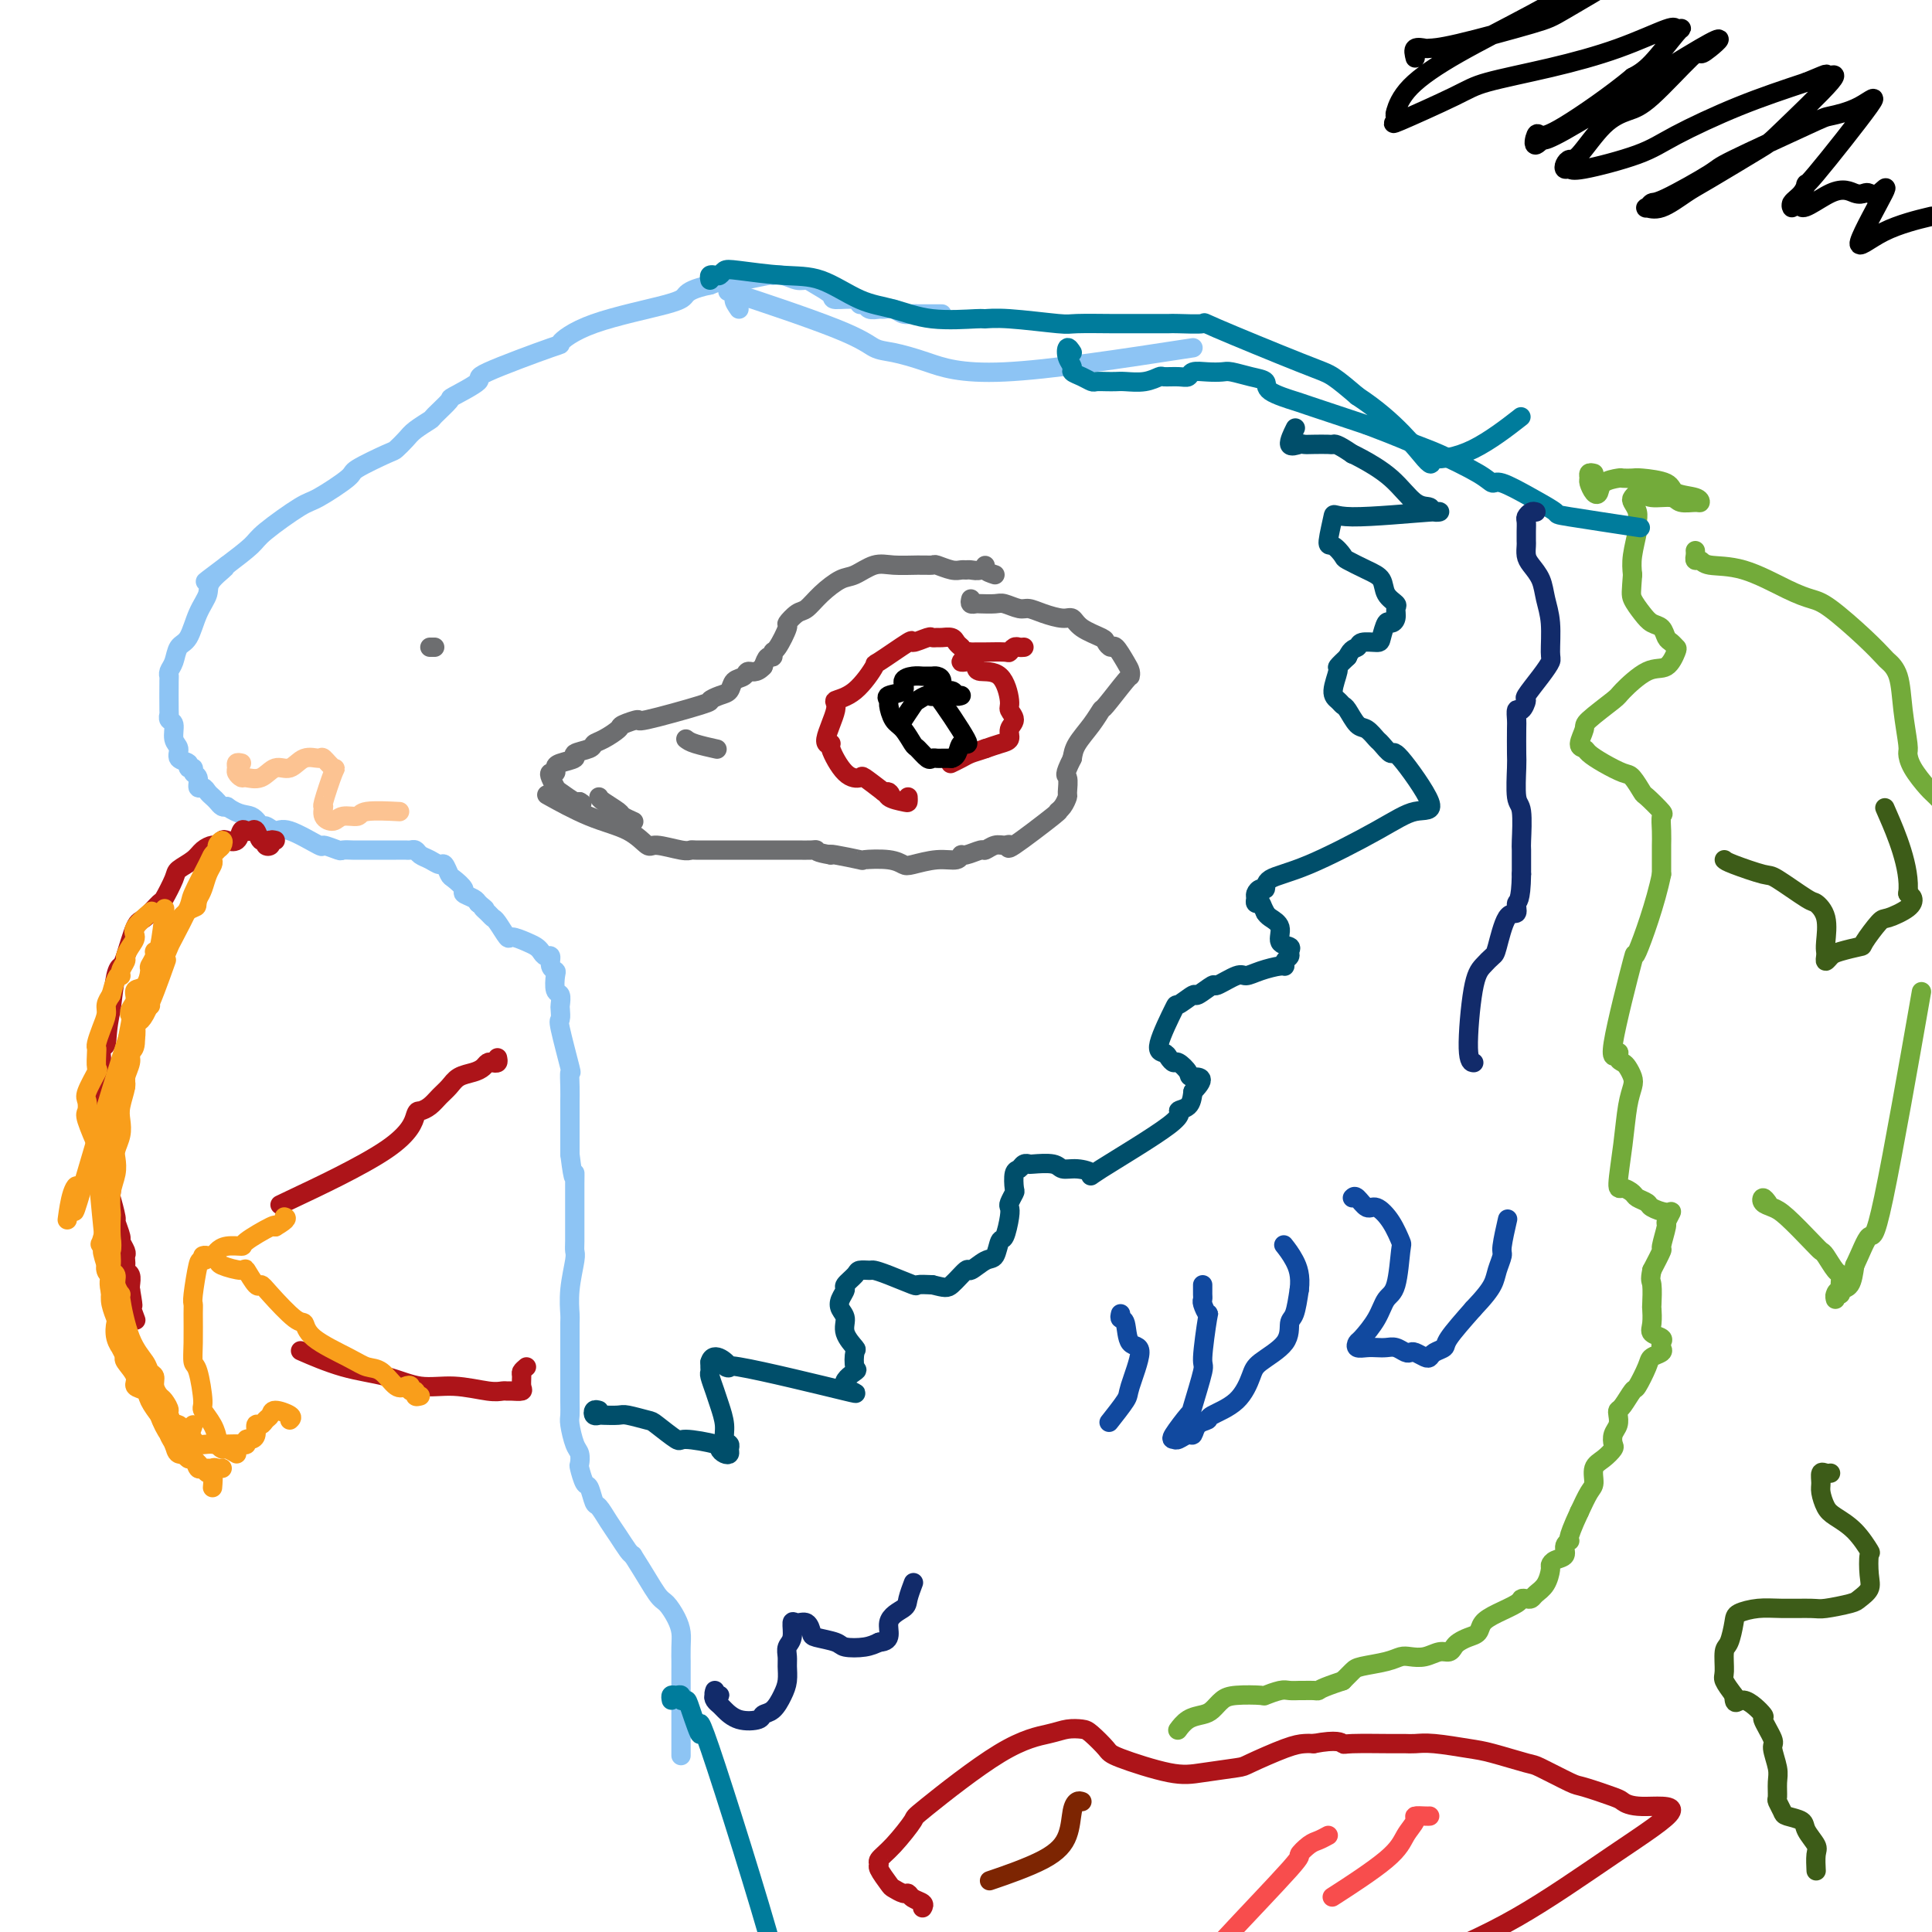 <svg viewBox='0 0 400 400' version='1.1' xmlns='http://www.w3.org/2000/svg' xmlns:xlink='http://www.w3.org/1999/xlink'><g fill='none' stroke='#6D6E70' stroke-width='4' stroke-linecap='round' stroke-linejoin='round'><path d='M90,134c-0.417,0.000 -0.833,0.000 -1,0c-0.167,0.000 -0.083,0.000 0,0'/></g>
<g fill='none' stroke='#8DC4F4' stroke-width='4' stroke-linecap='round' stroke-linejoin='round'><path d='M195,65c-0.333,0.000 -0.667,0.000 -1,0c-0.333,-0.000 -0.666,-0.000 -1,0c-0.334,0.000 -0.670,0.001 -1,0c-0.330,-0.001 -0.654,-0.004 -1,0c-0.346,0.004 -0.712,0.015 -1,0c-0.288,-0.015 -0.496,-0.057 -1,0c-0.504,0.057 -1.305,0.212 -2,0c-0.695,-0.212 -1.285,-0.793 -2,-1c-0.715,-0.207 -1.554,-0.040 -2,0c-0.446,0.040 -0.497,-0.046 -1,0c-0.503,0.046 -1.456,0.223 -2,0c-0.544,-0.223 -0.679,-0.846 -1,-1c-0.321,-0.154 -0.828,0.163 -1,0c-0.172,-0.163 -0.010,-0.804 -1,-1c-0.990,-0.196 -3.132,0.054 -4,0c-0.868,-0.054 -0.462,-0.411 -1,-1c-0.538,-0.589 -2.019,-1.412 -3,-2c-0.981,-0.588 -1.463,-0.943 -2,-1c-0.537,-0.057 -1.128,0.185 -2,0c-0.872,-0.185 -2.026,-0.795 -3,-1c-0.974,-0.205 -1.769,-0.003 -2,0c-0.231,0.003 0.101,-0.193 -1,0c-1.101,0.193 -3.635,0.773 -5,1c-1.365,0.227 -1.560,0.100 -2,0c-0.440,-0.100 -1.126,-0.171 -2,0c-0.874,0.171 -1.937,0.586 -3,1'/><path d='M147,59c-3.422,0.688 -4.477,1.409 -5,2c-0.523,0.591 -0.514,1.052 -4,2c-3.486,0.948 -10.466,2.384 -15,4c-4.534,1.616 -6.621,3.411 -7,4c-0.379,0.589 0.949,-0.027 -2,1c-2.949,1.027 -10.174,3.697 -13,5c-2.826,1.303 -1.252,1.237 -2,2c-0.748,0.763 -3.818,2.354 -5,3c-1.182,0.646 -0.476,0.347 -1,1c-0.524,0.653 -2.277,2.259 -3,3c-0.723,0.741 -0.416,0.616 -1,1c-0.584,0.384 -2.059,1.276 -3,2c-0.941,0.724 -1.347,1.280 -2,2c-0.653,0.720 -1.554,1.605 -2,2c-0.446,0.395 -0.436,0.301 -2,1c-1.564,0.699 -4.703,2.190 -6,3c-1.297,0.810 -0.754,0.940 -2,2c-1.246,1.060 -4.281,3.052 -6,4c-1.719,0.948 -2.120,0.852 -4,2c-1.880,1.148 -5.237,3.540 -7,5c-1.763,1.460 -1.932,1.989 -3,3c-1.068,1.011 -3.034,2.506 -5,4'/><path d='M47,117c-8.468,6.330 -2.639,2.155 -1,1c1.639,-1.155 -0.913,0.711 -2,2c-1.087,1.289 -0.711,2.001 -1,3c-0.289,0.999 -1.244,2.284 -2,4c-0.756,1.716 -1.313,3.862 -2,5c-0.687,1.138 -1.505,1.270 -2,2c-0.495,0.730 -0.669,2.060 -1,3c-0.331,0.940 -0.821,1.491 -1,2c-0.179,0.509 -0.049,0.977 0,1c0.049,0.023 0.017,-0.399 0,1c-0.017,1.399 -0.020,4.619 0,6c0.020,1.381 0.062,0.922 0,1c-0.062,0.078 -0.229,0.693 0,1c0.229,0.307 0.854,0.305 1,1c0.146,0.695 -0.186,2.085 0,3c0.186,0.915 0.891,1.355 1,2c0.109,0.645 -0.378,1.497 0,2c0.378,0.503 1.622,0.658 2,1c0.378,0.342 -0.110,0.870 0,1c0.110,0.130 0.817,-0.138 1,0c0.183,0.138 -0.158,0.681 0,1c0.158,0.319 0.816,0.414 1,1c0.184,0.586 -0.105,1.662 0,2c0.105,0.338 0.606,-0.063 1,0c0.394,0.063 0.683,0.592 1,1c0.317,0.408 0.662,0.697 1,1c0.338,0.303 0.668,0.620 1,1c0.332,0.380 0.666,0.823 1,1c0.334,0.177 0.667,0.089 1,0'/><path d='M47,167c2.567,1.873 3.986,1.557 5,2c1.014,0.443 1.625,1.647 2,2c0.375,0.353 0.514,-0.145 1,0c0.486,0.145 1.318,0.932 2,1c0.682,0.068 1.214,-0.584 3,0c1.786,0.584 4.826,2.405 6,3c1.174,0.595 0.484,-0.037 1,0c0.516,0.037 2.239,0.742 3,1c0.761,0.258 0.559,0.069 1,0c0.441,-0.069 1.525,-0.019 2,0c0.475,0.019 0.340,0.005 1,0c0.660,-0.005 2.113,-0.001 3,0c0.887,0.001 1.208,-0.001 2,0c0.792,0.001 2.057,0.003 3,0c0.943,-0.003 1.565,-0.012 2,0c0.435,0.012 0.684,0.046 1,0c0.316,-0.046 0.700,-0.172 1,0c0.300,0.172 0.514,0.642 1,1c0.486,0.358 1.242,0.606 2,1c0.758,0.394 1.518,0.935 2,1c0.482,0.065 0.688,-0.348 1,0c0.312,0.348 0.731,1.455 1,2c0.269,0.545 0.387,0.527 1,1c0.613,0.473 1.721,1.436 2,2c0.279,0.564 -0.271,0.729 0,1c0.271,0.271 1.363,0.649 2,1c0.637,0.351 0.818,0.676 1,1'/><path d='M99,187c2.346,1.883 1.210,1.090 1,1c-0.210,-0.090 0.505,0.521 1,1c0.495,0.479 0.769,0.825 1,1c0.231,0.175 0.419,0.180 1,1c0.581,0.820 1.556,2.457 2,3c0.444,0.543 0.356,-0.008 1,0c0.644,0.008 2.019,0.575 3,1c0.981,0.425 1.568,0.709 2,1c0.432,0.291 0.708,0.589 1,1c0.292,0.411 0.600,0.934 1,1c0.400,0.066 0.891,-0.325 1,0c0.109,0.325 -0.163,1.367 0,2c0.163,0.633 0.762,0.856 1,1c0.238,0.144 0.116,0.208 0,1c-0.116,0.792 -0.227,2.311 0,3c0.227,0.689 0.791,0.548 1,1c0.209,0.452 0.064,1.496 0,2c-0.064,0.504 -0.045,0.469 0,1c0.045,0.531 0.117,1.629 0,2c-0.117,0.371 -0.424,0.014 0,2c0.424,1.986 1.578,6.313 2,8c0.422,1.687 0.113,0.734 0,1c-0.113,0.266 -0.030,1.751 0,3c0.030,1.249 0.008,2.263 0,3c-0.008,0.737 -0.002,1.198 0,2c0.002,0.802 0.001,1.947 0,3c-0.001,1.053 -0.000,2.015 0,3c0.000,0.985 0.000,1.992 0,3'/><path d='M118,239c0.845,6.866 0.959,4.531 1,4c0.041,-0.531 0.011,0.743 0,2c-0.011,1.257 -0.003,2.498 0,3c0.003,0.502 0.002,0.267 0,1c-0.002,0.733 -0.004,2.435 0,4c0.004,1.565 0.015,2.994 0,4c-0.015,1.006 -0.057,1.588 0,2c0.057,0.412 0.211,0.653 0,2c-0.211,1.347 -0.789,3.799 -1,6c-0.211,2.201 -0.057,4.152 0,5c0.057,0.848 0.015,0.593 0,2c-0.015,1.407 -0.004,4.474 0,6c0.004,1.526 0.000,1.509 0,2c-0.000,0.491 0.003,1.490 0,3c-0.003,1.510 -0.011,3.531 0,5c0.011,1.469 0.042,2.387 0,3c-0.042,0.613 -0.156,0.922 0,2c0.156,1.078 0.581,2.927 1,4c0.419,1.073 0.833,1.370 1,2c0.167,0.630 0.086,1.591 0,2c-0.086,0.409 -0.179,0.265 0,1c0.179,0.735 0.628,2.350 1,3c0.372,0.650 0.666,0.337 1,1c0.334,0.663 0.709,2.304 1,3c0.291,0.696 0.498,0.449 1,1c0.502,0.551 1.300,1.900 2,3c0.700,1.100 1.304,1.950 2,3c0.696,1.050 1.485,2.300 2,3c0.515,0.700 0.758,0.850 1,1'/><path d='M131,322c2.586,4.049 4.052,6.672 5,8c0.948,1.328 1.378,1.360 2,2c0.622,0.640 1.435,1.888 2,3c0.565,1.112 0.884,2.090 1,3c0.116,0.910 0.031,1.753 0,3c-0.031,1.247 -0.008,2.898 0,3c0.008,0.102 0.002,-1.344 0,2c-0.002,3.344 -0.001,11.477 0,15c0.001,3.523 0.000,2.435 0,2c-0.000,-0.435 -0.000,-0.218 0,0'/><path d='M153,64c-0.539,-0.781 -1.078,-1.561 -1,-2c0.078,-0.439 0.774,-0.535 0,-1c-0.774,-0.465 -3.016,-1.297 1,0c4.016,1.297 14.290,4.723 20,7c5.710,2.277 6.856,3.406 8,4c1.144,0.594 2.286,0.654 4,1c1.714,0.346 4.000,0.978 7,2c3.000,1.022 6.714,2.435 16,2c9.286,-0.435 24.143,-2.717 39,-5'/></g>
<g fill='none' stroke='#73AB3A' stroke-width='4' stroke-linecap='round' stroke-linejoin='round'><path d='M330,98c-0.429,-0.098 -0.857,-0.196 -1,0c-0.143,0.196 0.001,0.687 0,1c-0.001,0.313 -0.147,0.448 0,1c0.147,0.552 0.588,1.521 1,2c0.412,0.479 0.797,0.468 1,0c0.203,-0.468 0.225,-1.394 1,-2c0.775,-0.606 2.302,-0.892 3,-1c0.698,-0.108 0.565,-0.036 1,0c0.435,0.036 1.437,0.037 2,0c0.563,-0.037 0.687,-0.111 2,0c1.313,0.111 3.815,0.408 5,1c1.185,0.592 1.053,1.480 2,2c0.947,0.520 2.971,0.671 4,1c1.029,0.329 1.061,0.835 1,1c-0.061,0.165 -0.216,-0.012 -1,0c-0.784,0.012 -2.199,0.213 -3,0c-0.801,-0.213 -0.989,-0.838 -2,-1c-1.011,-0.162 -2.846,0.141 -4,0c-1.154,-0.141 -1.626,-0.726 -2,-1c-0.374,-0.274 -0.651,-0.239 -1,0c-0.349,0.239 -0.772,0.680 -1,1c-0.228,0.320 -0.261,0.518 0,1c0.261,0.482 0.816,1.248 1,2c0.184,0.752 -0.002,1.490 0,2c0.002,0.510 0.193,0.791 0,2c-0.193,1.209 -0.769,3.345 -1,5c-0.231,1.655 -0.115,2.827 0,4'/><path d='M338,119c-0.251,3.611 -0.380,4.137 0,5c0.380,0.863 1.267,2.062 2,3c0.733,0.938 1.310,1.614 2,2c0.690,0.386 1.493,0.482 2,1c0.507,0.518 0.720,1.456 1,2c0.280,0.544 0.629,0.692 1,1c0.371,0.308 0.765,0.776 1,1c0.235,0.224 0.313,0.204 0,1c-0.313,0.796 -1.016,2.409 -2,3c-0.984,0.591 -2.248,0.159 -4,1c-1.752,0.841 -3.991,2.954 -5,4c-1.009,1.046 -0.789,1.026 -2,2c-1.211,0.974 -3.854,2.943 -5,4c-1.146,1.057 -0.797,1.203 -1,2c-0.203,0.797 -0.959,2.245 -1,3c-0.041,0.755 0.632,0.816 1,1c0.368,0.184 0.432,0.491 1,1c0.568,0.509 1.642,1.219 3,2c1.358,0.781 3.002,1.632 4,2c0.998,0.368 1.349,0.254 2,1c0.651,0.746 1.600,2.352 2,3c0.400,0.648 0.251,0.338 1,1c0.749,0.662 2.397,2.295 3,3c0.603,0.705 0.162,0.482 0,1c-0.162,0.518 -0.043,1.778 0,3c0.043,1.222 0.012,2.408 0,3c-0.012,0.592 -0.003,0.592 0,1c0.003,0.408 0.001,1.225 0,2c-0.001,0.775 -0.000,1.507 0,2c0.000,0.493 0.000,0.746 0,1'/><path d='M344,181c-1.141,5.782 -3.995,13.738 -5,16c-1.005,2.262 -0.161,-1.170 -1,2c-0.839,3.170 -3.360,12.943 -4,17c-0.640,4.057 0.603,2.400 1,2c0.397,-0.400 -0.050,0.458 0,1c0.050,0.542 0.599,0.767 1,1c0.401,0.233 0.655,0.473 1,1c0.345,0.527 0.782,1.340 1,2c0.218,0.660 0.218,1.167 0,2c-0.218,0.833 -0.654,1.992 -1,4c-0.346,2.008 -0.602,4.867 -1,8c-0.398,3.133 -0.936,6.541 -1,8c-0.064,1.459 0.348,0.968 1,1c0.652,0.032 1.544,0.587 2,1c0.456,0.413 0.477,0.683 1,1c0.523,0.317 1.548,0.681 2,1c0.452,0.319 0.333,0.593 1,1c0.667,0.407 2.122,0.947 3,1c0.878,0.053 1.179,-0.381 1,0c-0.179,0.381 -0.838,1.577 -1,2c-0.162,0.423 0.173,0.072 0,1c-0.173,0.928 -0.854,3.134 -1,4c-0.146,0.866 0.244,0.390 0,1c-0.244,0.610 -1.122,2.305 -2,4'/><path d='M342,263c-0.465,2.298 -0.127,2.044 0,3c0.127,0.956 0.041,3.121 0,4c-0.041,0.879 -0.039,0.473 0,1c0.039,0.527 0.115,1.986 0,3c-0.115,1.014 -0.421,1.581 0,2c0.421,0.419 1.570,0.689 2,1c0.430,0.311 0.142,0.661 0,1c-0.142,0.339 -0.136,0.666 0,1c0.136,0.334 0.402,0.675 0,1c-0.402,0.325 -1.473,0.633 -2,1c-0.527,0.367 -0.509,0.791 -1,2c-0.491,1.209 -1.491,3.202 -2,4c-0.509,0.798 -0.528,0.402 -1,1c-0.472,0.598 -1.398,2.190 -2,3c-0.602,0.810 -0.880,0.837 -1,1c-0.120,0.163 -0.083,0.463 0,1c0.083,0.537 0.213,1.313 0,2c-0.213,0.687 -0.769,1.285 -1,2c-0.231,0.715 -0.138,1.547 0,2c0.138,0.453 0.322,0.529 0,1c-0.322,0.471 -1.150,1.339 -2,2c-0.850,0.661 -1.723,1.115 -2,2c-0.277,0.885 0.041,2.200 0,3c-0.041,0.800 -0.440,1.086 -1,2c-0.560,0.914 -1.280,2.457 -2,4'/><path d='M327,313c-3.015,6.433 -2.051,6.014 -2,6c0.051,-0.014 -0.809,0.376 -1,1c-0.191,0.624 0.287,1.483 0,2c-0.287,0.517 -1.337,0.691 -2,1c-0.663,0.309 -0.937,0.752 -1,1c-0.063,0.248 0.085,0.301 0,1c-0.085,0.699 -0.405,2.043 -1,3c-0.595,0.957 -1.466,1.527 -2,2c-0.534,0.473 -0.730,0.851 -1,1c-0.270,0.149 -0.615,0.070 -1,0c-0.385,-0.070 -0.809,-0.131 -1,0c-0.191,0.131 -0.148,0.455 -1,1c-0.852,0.545 -2.599,1.312 -4,2c-1.401,0.688 -2.455,1.297 -3,2c-0.545,0.703 -0.579,1.499 -1,2c-0.421,0.501 -1.228,0.708 -2,1c-0.772,0.292 -1.508,0.670 -2,1c-0.492,0.330 -0.740,0.610 -1,1c-0.260,0.390 -0.530,0.888 -1,1c-0.470,0.112 -1.138,-0.163 -2,0c-0.862,0.163 -1.919,0.765 -3,1c-1.081,0.235 -2.187,0.104 -3,0c-0.813,-0.104 -1.334,-0.180 -2,0c-0.666,0.180 -1.478,0.615 -3,1c-1.522,0.385 -3.756,0.719 -5,1c-1.244,0.281 -1.498,0.509 -2,1c-0.502,0.491 -1.251,1.246 -2,2'/><path d='M278,348c-4.660,1.536 -4.810,1.876 -5,2c-0.190,0.124 -0.419,0.032 -1,0c-0.581,-0.032 -1.512,-0.005 -2,0c-0.488,0.005 -0.533,-0.013 -1,0c-0.467,0.013 -1.357,0.055 -2,0c-0.643,-0.055 -1.040,-0.209 -2,0c-0.960,0.209 -2.484,0.781 -3,1c-0.516,0.219 -0.024,0.086 -1,0c-0.976,-0.086 -3.420,-0.127 -5,0c-1.580,0.127 -2.298,0.420 -3,1c-0.702,0.580 -1.390,1.448 -2,2c-0.610,0.552 -1.143,0.787 -2,1c-0.857,0.213 -2.038,0.403 -3,1c-0.962,0.597 -1.703,1.599 -2,2c-0.297,0.401 -0.148,0.200 0,0'/><path d='M351,114c0.025,0.301 0.050,0.603 0,1c-0.050,0.397 -0.173,0.890 0,1c0.173,0.110 0.644,-0.164 1,0c0.356,0.164 0.598,0.764 2,1c1.402,0.236 3.964,0.106 7,1c3.036,0.894 6.548,2.811 9,4c2.452,1.189 3.846,1.652 5,2c1.154,0.348 2.067,0.583 4,2c1.933,1.417 4.885,4.018 7,6c2.115,1.982 3.394,3.347 4,4c0.606,0.653 0.540,0.593 1,1c0.460,0.407 1.445,1.279 2,3c0.555,1.721 0.681,4.289 1,7c0.319,2.711 0.833,5.564 1,7c0.167,1.436 -0.012,1.453 0,2c0.012,0.547 0.214,1.622 1,3c0.786,1.378 2.157,3.057 3,4c0.843,0.943 1.158,1.148 2,2c0.842,0.852 2.212,2.350 3,3c0.788,0.650 0.995,0.453 2,1c1.005,0.547 2.809,1.838 4,3c1.191,1.162 1.769,2.196 3,3c1.231,0.804 3.114,1.378 4,2c0.886,0.622 0.773,1.290 2,2c1.227,0.710 3.792,1.460 5,2c1.208,0.540 1.059,0.868 1,1c-0.059,0.132 -0.030,0.066 0,0'/></g>
<g fill='none' stroke='#AD1419' stroke-width='4' stroke-linecap='round' stroke-linejoin='round'><path d='M191,395c0.200,-0.342 0.400,-0.684 0,-1c-0.400,-0.316 -1.401,-0.608 -2,-1c-0.599,-0.392 -0.795,-0.886 -1,-1c-0.205,-0.114 -0.419,0.152 -1,0c-0.581,-0.152 -1.531,-0.722 -2,-1c-0.469,-0.278 -0.458,-0.263 -1,-1c-0.542,-0.737 -1.636,-2.226 -2,-3c-0.364,-0.774 0.002,-0.832 0,-1c-0.002,-0.168 -0.374,-0.447 0,-1c0.374,-0.553 1.493,-1.380 3,-3c1.507,-1.620 3.404,-4.031 4,-5c0.596,-0.969 -0.107,-0.494 3,-3c3.107,-2.506 10.024,-7.991 15,-11c4.976,-3.009 8.009,-3.542 10,-4c1.991,-0.458 2.939,-0.840 4,-1c1.061,-0.160 2.236,-0.099 3,0c0.764,0.099 1.117,0.234 2,1c0.883,0.766 2.296,2.163 3,3c0.704,0.837 0.698,1.113 3,2c2.302,0.887 6.913,2.385 10,3c3.087,0.615 4.651,0.347 7,0c2.349,-0.347 5.483,-0.773 7,-1c1.517,-0.227 1.417,-0.257 3,-1c1.583,-0.743 4.849,-2.200 7,-3c2.151,-0.800 3.186,-0.943 4,-1c0.814,-0.057 1.407,-0.029 2,0'/><path d='M272,361c4.914,-0.928 5.700,-0.248 6,0c0.300,0.248 0.114,0.066 2,0c1.886,-0.066 5.845,-0.014 8,0c2.155,0.014 2.505,-0.008 3,0c0.495,0.008 1.135,0.048 2,0c0.865,-0.048 1.957,-0.184 4,0c2.043,0.184 5.038,0.687 7,1c1.962,0.313 2.892,0.436 5,1c2.108,0.564 5.395,1.570 7,2c1.605,0.430 1.528,0.286 3,1c1.472,0.714 4.492,2.287 6,3c1.508,0.713 1.502,0.567 3,1c1.498,0.433 4.498,1.445 6,2c1.502,0.555 1.506,0.652 2,1c0.494,0.348 1.478,0.947 4,1c2.522,0.053 6.583,-0.439 6,1c-0.583,1.439 -5.811,4.811 -12,9c-6.189,4.189 -13.340,9.197 -20,13c-6.660,3.803 -12.830,6.402 -19,9'/><path d='M295,406c-8.854,5.082 -5.489,2.286 -5,2c0.489,-0.286 -1.899,1.937 -3,3c-1.101,1.063 -0.914,0.965 -2,2c-1.086,1.035 -3.446,3.202 -3,4c0.446,0.798 3.699,0.228 5,0c1.301,-0.228 0.651,-0.114 0,0'/></g>
<g fill='none' stroke='#007C9C' stroke-width='4' stroke-linecap='round' stroke-linejoin='round'><path d='M139,352c-0.081,-0.431 -0.162,-0.862 0,-1c0.162,-0.138 0.567,0.016 1,0c0.433,-0.016 0.896,-0.202 1,0c0.104,0.202 -0.149,0.791 0,1c0.149,0.209 0.702,0.038 1,0c0.298,-0.038 0.341,0.056 1,2c0.659,1.944 1.935,5.739 2,5c0.065,-0.739 -1.079,-6.011 2,3c3.079,9.011 10.383,32.307 13,42c2.617,9.693 0.547,5.784 -1,6c-1.547,0.216 -2.570,4.558 -4,8c-1.430,3.442 -3.266,5.983 -4,7c-0.734,1.017 -0.367,0.508 0,0'/></g>
<g fill='none' stroke='#004E6A' stroke-width='4' stroke-linecap='round' stroke-linejoin='round'><path d='M124,292c-0.394,-0.113 -0.789,-0.226 -1,0c-0.211,0.226 -0.239,0.792 0,1c0.239,0.208 0.743,0.059 1,0c0.257,-0.059 0.265,-0.029 1,0c0.735,0.029 2.198,0.058 3,0c0.802,-0.058 0.945,-0.202 2,0c1.055,0.202 3.022,0.751 4,1c0.978,0.249 0.965,0.199 2,1c1.035,0.801 3.117,2.453 4,3c0.883,0.547 0.566,-0.010 2,0c1.434,0.010 4.619,0.588 6,1c1.381,0.412 0.960,0.657 1,1c0.040,0.343 0.543,0.784 1,1c0.457,0.216 0.869,0.208 1,0c0.131,-0.208 -0.021,-0.615 0,-1c0.021,-0.385 0.213,-0.749 0,-1c-0.213,-0.251 -0.831,-0.389 -1,-1c-0.169,-0.611 0.112,-1.694 0,-3c-0.112,-1.306 -0.619,-2.836 -1,-4c-0.381,-1.164 -0.638,-1.961 -1,-3c-0.362,-1.039 -0.829,-2.320 -1,-3c-0.171,-0.680 -0.046,-0.760 0,-1c0.046,-0.240 0.013,-0.640 0,-1c-0.013,-0.360 -0.007,-0.680 0,-1'/><path d='M147,282c0.681,-2.631 3.882,0.293 4,1c0.118,0.707 -2.848,-0.802 2,0c4.848,0.802 17.509,3.917 22,5c4.491,1.083 0.813,0.135 0,-1c-0.813,-1.135 1.238,-2.456 2,-3c0.762,-0.544 0.233,-0.309 0,-1c-0.233,-0.691 -0.171,-2.307 0,-3c0.171,-0.693 0.451,-0.465 0,-1c-0.451,-0.535 -1.633,-1.835 -2,-3c-0.367,-1.165 0.082,-2.195 0,-3c-0.082,-0.805 -0.694,-1.385 -1,-2c-0.306,-0.615 -0.304,-1.265 0,-2c0.304,-0.735 0.912,-1.556 1,-2c0.088,-0.444 -0.342,-0.512 0,-1c0.342,-0.488 1.457,-1.397 2,-2c0.543,-0.603 0.514,-0.900 1,-1c0.486,-0.100 1.487,-0.002 2,0c0.513,0.002 0.538,-0.091 1,0c0.462,0.091 1.361,0.364 3,1c1.639,0.636 4.018,1.633 5,2c0.982,0.367 0.566,0.105 1,0c0.434,-0.105 1.717,-0.052 3,0'/><path d='M193,266c2.740,0.655 3.091,0.791 4,0c0.909,-0.791 2.376,-2.510 3,-3c0.624,-0.490 0.405,0.251 1,0c0.595,-0.251 2.006,-1.492 3,-2c0.994,-0.508 1.573,-0.283 2,-1c0.427,-0.717 0.702,-2.376 1,-3c0.298,-0.624 0.620,-0.213 1,-1c0.380,-0.787 0.820,-2.772 1,-4c0.180,-1.228 0.100,-1.699 0,-2c-0.100,-0.301 -0.220,-0.434 0,-1c0.220,-0.566 0.780,-1.567 1,-2c0.220,-0.433 0.101,-0.298 0,-1c-0.101,-0.702 -0.185,-2.240 0,-3c0.185,-0.760 0.637,-0.741 1,-1c0.363,-0.259 0.635,-0.798 1,-1c0.365,-0.202 0.824,-0.069 1,0c0.176,0.069 0.071,0.074 1,0c0.929,-0.074 2.894,-0.225 4,0c1.106,0.225 1.353,0.828 2,1c0.647,0.172 1.695,-0.087 3,0c1.305,0.087 2.868,0.519 3,1c0.132,0.481 -1.166,1.010 2,-1c3.166,-2.010 10.797,-6.559 14,-9c3.203,-2.441 1.978,-2.772 2,-3c0.022,-0.228 1.292,-0.351 2,-1c0.708,-0.649 0.854,-1.825 1,-3'/><path d='M247,226c3.280,-3.282 0.981,-2.987 0,-3c-0.981,-0.013 -0.643,-0.333 -1,-1c-0.357,-0.667 -1.409,-1.682 -2,-2c-0.591,-0.318 -0.722,0.061 -1,0c-0.278,-0.061 -0.704,-0.560 -1,-1c-0.296,-0.440 -0.460,-0.820 -1,-1c-0.540,-0.180 -1.454,-0.162 -1,-2c0.454,-1.838 2.277,-5.534 3,-7c0.723,-1.466 0.348,-0.702 1,-1c0.652,-0.298 2.332,-1.657 3,-2c0.668,-0.343 0.324,0.329 1,0c0.676,-0.329 2.371,-1.660 3,-2c0.629,-0.340 0.193,0.311 1,0c0.807,-0.311 2.858,-1.585 4,-2c1.142,-0.415 1.377,0.029 2,0c0.623,-0.029 1.635,-0.533 3,-1c1.365,-0.467 3.083,-0.899 4,-1c0.917,-0.101 1.032,0.127 1,0c-0.032,-0.127 -0.213,-0.610 0,-1c0.213,-0.390 0.819,-0.688 1,-1c0.181,-0.312 -0.063,-0.636 0,-1c0.063,-0.364 0.434,-0.766 0,-1c-0.434,-0.234 -1.673,-0.300 -2,-1c-0.327,-0.700 0.258,-2.035 0,-3c-0.258,-0.965 -1.359,-1.562 -2,-2c-0.641,-0.438 -0.820,-0.719 -1,-1'/><path d='M262,189c-0.938,-1.859 -0.785,-2.005 -1,-2c-0.215,0.005 -0.800,0.161 -1,0c-0.200,-0.161 -0.016,-0.638 0,-1c0.016,-0.362 -0.135,-0.610 0,-1c0.135,-0.390 0.558,-0.922 1,-1c0.442,-0.078 0.903,0.297 1,0c0.097,-0.297 -0.171,-1.265 1,-2c1.171,-0.735 3.781,-1.235 8,-3c4.219,-1.765 10.046,-4.793 14,-7c3.954,-2.207 6.033,-3.593 8,-4c1.967,-0.407 3.821,0.166 3,-2c-0.821,-2.166 -4.317,-7.071 -6,-9c-1.683,-1.929 -1.553,-0.882 -2,-1c-0.447,-0.118 -1.471,-1.401 -2,-2c-0.529,-0.599 -0.561,-0.514 -1,-1c-0.439,-0.486 -1.283,-1.545 -2,-2c-0.717,-0.455 -1.307,-0.308 -2,-1c-0.693,-0.692 -1.488,-2.224 -2,-3c-0.512,-0.776 -0.741,-0.795 -1,-1c-0.259,-0.205 -0.547,-0.596 -1,-1c-0.453,-0.404 -1.070,-0.820 -1,-2c0.070,-1.180 0.826,-3.126 1,-4c0.174,-0.874 -0.236,-0.678 0,-1c0.236,-0.322 1.118,-1.161 2,-2'/><path d='M279,136c0.747,-1.784 1.615,-1.743 2,-2c0.385,-0.257 0.288,-0.811 1,-1c0.712,-0.189 2.233,-0.014 3,0c0.767,0.014 0.779,-0.133 1,-1c0.221,-0.867 0.649,-2.455 1,-3c0.351,-0.545 0.623,-0.046 1,0c0.377,0.046 0.860,-0.362 1,-1c0.140,-0.638 -0.061,-1.507 0,-2c0.061,-0.493 0.384,-0.608 0,-1c-0.384,-0.392 -1.474,-1.059 -2,-2c-0.526,-0.941 -0.487,-2.155 -1,-3c-0.513,-0.845 -1.578,-1.321 -3,-2c-1.422,-0.679 -3.200,-1.560 -4,-2c-0.800,-0.440 -0.622,-0.439 -1,-1c-0.378,-0.561 -1.314,-1.685 -2,-2c-0.686,-0.315 -1.123,0.179 -1,-1c0.123,-1.179 0.806,-4.033 1,-5c0.194,-0.967 -0.099,-0.049 4,0c4.099,0.049 12.591,-0.773 16,-1c3.409,-0.227 1.733,0.139 1,0c-0.733,-0.139 -0.525,-0.783 -1,-1c-0.475,-0.217 -1.632,-0.007 -3,-1c-1.368,-0.993 -2.945,-3.191 -5,-5c-2.055,-1.809 -4.587,-3.231 -6,-4c-1.413,-0.769 -1.706,-0.884 -2,-1'/><path d='M280,94c-3.361,-2.310 -3.764,-2.084 -4,-2c-0.236,0.084 -0.306,0.025 -1,0c-0.694,-0.025 -2.010,-0.018 -3,0c-0.990,0.018 -1.652,0.046 -2,0c-0.348,-0.046 -0.382,-0.167 -1,0c-0.618,0.167 -1.820,0.622 -2,0c-0.180,-0.622 0.663,-2.321 1,-3c0.337,-0.679 0.169,-0.340 0,0'/></g>
<g fill='none' stroke='#007C9C' stroke-width='4' stroke-linecap='round' stroke-linejoin='round'><path d='M222,73c-0.389,-0.595 -0.778,-1.190 -1,-1c-0.222,0.190 -0.277,1.165 0,2c0.277,0.835 0.885,1.530 1,2c0.115,0.470 -0.265,0.714 0,1c0.265,0.286 1.174,0.613 2,1c0.826,0.387 1.571,0.836 2,1c0.429,0.164 0.544,0.045 1,0c0.456,-0.045 1.254,-0.016 2,0c0.746,0.016 1.441,0.018 2,0c0.559,-0.018 0.982,-0.058 2,0c1.018,0.058 2.630,0.213 4,0c1.370,-0.213 2.498,-0.793 3,-1c0.502,-0.207 0.378,-0.042 1,0c0.622,0.042 1.991,-0.041 3,0c1.009,0.041 1.658,0.206 2,0c0.342,-0.206 0.377,-0.784 1,-1c0.623,-0.216 1.835,-0.070 3,0c1.165,0.070 2.283,0.063 3,0c0.717,-0.063 1.033,-0.181 2,0c0.967,0.181 2.583,0.662 4,1c1.417,0.338 2.634,0.533 3,1c0.366,0.467 -0.118,1.208 1,2c1.118,0.792 3.840,1.636 5,2c1.160,0.364 0.760,0.247 3,1c2.240,0.753 7.120,2.377 12,4'/><path d='M283,88c6.720,2.542 8.522,3.397 10,4c1.478,0.603 2.634,0.955 5,2c2.366,1.045 5.942,2.785 8,4c2.058,1.215 2.599,1.907 3,2c0.401,0.093 0.663,-0.413 2,0c1.337,0.413 3.748,1.743 6,3c2.252,1.257 4.346,2.440 5,3c0.654,0.560 -0.132,0.497 3,1c3.132,0.503 10.180,1.572 13,2c2.820,0.428 1.410,0.214 0,0'/><path d='M147,58c-0.089,-0.415 -0.178,-0.830 0,-1c0.178,-0.170 0.621,-0.094 1,0c0.379,0.094 0.692,0.207 1,0c0.308,-0.207 0.611,-0.736 1,-1c0.389,-0.264 0.863,-0.265 3,0c2.137,0.265 5.935,0.797 9,1c3.065,0.203 5.396,0.079 8,1c2.604,0.921 5.480,2.888 8,4c2.520,1.112 4.685,1.369 7,2c2.315,0.631 4.782,1.637 8,2c3.218,0.363 7.189,0.083 9,0c1.811,-0.083 1.462,0.030 2,0c0.538,-0.030 1.962,-0.204 5,0c3.038,0.204 7.691,0.787 10,1c2.309,0.213 2.276,0.057 4,0c1.724,-0.057 5.207,-0.016 7,0c1.793,0.016 1.898,0.005 3,0c1.102,-0.005 3.201,-0.004 5,0c1.799,0.004 3.296,0.011 4,0c0.704,-0.011 0.613,-0.041 2,0c1.387,0.041 4.253,0.152 5,0c0.747,-0.152 -0.625,-0.566 3,1c3.625,1.566 12.245,5.114 17,7c4.755,1.886 5.644,2.110 7,3c1.356,0.890 3.178,2.445 5,4'/><path d='M281,82c8.052,5.267 12.184,10.934 14,13c1.816,2.066 1.318,0.532 1,0c-0.318,-0.532 -0.456,-0.060 1,0c1.456,0.060 4.508,-0.292 8,-2c3.492,-1.708 7.426,-4.774 9,-6c1.574,-1.226 0.787,-0.613 0,0'/></g>
<g fill='none' stroke='#AD1419' stroke-width='4' stroke-linecap='round' stroke-linejoin='round'><path d='M57,174c-0.455,-0.104 -0.909,-0.208 -1,0c-0.091,0.208 0.183,0.728 0,1c-0.183,0.272 -0.823,0.297 -1,0c-0.177,-0.297 0.107,-0.916 0,-1c-0.107,-0.084 -0.606,0.368 -1,0c-0.394,-0.368 -0.682,-1.555 -1,-2c-0.318,-0.445 -0.666,-0.147 -1,0c-0.334,0.147 -0.653,0.143 -1,0c-0.347,-0.143 -0.723,-0.427 -1,0c-0.277,0.427 -0.454,1.564 -1,2c-0.546,0.436 -1.459,0.172 -2,0c-0.541,-0.172 -0.710,-0.250 -1,0c-0.290,0.250 -0.701,0.830 -1,1c-0.299,0.170 -0.484,-0.070 -1,0c-0.516,0.070 -1.361,0.450 -2,1c-0.639,0.550 -1.072,1.269 -2,2c-0.928,0.731 -2.349,1.475 -3,2c-0.651,0.525 -0.530,0.833 -1,2c-0.470,1.167 -1.530,3.195 -2,4c-0.470,0.805 -0.349,0.387 -1,1c-0.651,0.613 -2.072,2.258 -3,3c-0.928,0.742 -1.362,0.583 -2,2c-0.638,1.417 -1.480,4.411 -2,6c-0.520,1.589 -0.717,1.774 -1,2c-0.283,0.226 -0.652,0.493 -1,2c-0.348,1.507 -0.674,4.253 -1,7'/><path d='M23,209c-0.939,4.180 -0.788,6.130 -1,7c-0.212,0.870 -0.789,0.659 -1,1c-0.211,0.341 -0.057,1.233 0,2c0.057,0.767 0.015,1.410 0,2c-0.015,0.590 -0.005,1.127 0,2c0.005,0.873 0.005,2.083 0,3c-0.005,0.917 -0.015,1.540 0,2c0.015,0.460 0.056,0.757 0,2c-0.056,1.243 -0.207,3.433 0,5c0.207,1.567 0.774,2.512 1,3c0.226,0.488 0.112,0.519 0,1c-0.112,0.481 -0.222,1.412 0,2c0.222,0.588 0.776,0.834 1,2c0.224,1.166 0.117,3.251 0,4c-0.117,0.749 -0.242,0.160 0,1c0.242,0.840 0.853,3.107 1,4c0.147,0.893 -0.171,0.410 0,1c0.171,0.590 0.830,2.252 1,3c0.170,0.748 -0.150,0.582 0,1c0.150,0.418 0.771,1.422 1,2c0.229,0.578 0.065,0.731 0,1c-0.065,0.269 -0.031,0.653 0,1c0.031,0.347 0.061,0.657 0,1c-0.061,0.343 -0.212,0.721 0,1c0.212,0.279 0.788,0.460 1,1c0.212,0.540 0.061,1.440 0,2c-0.061,0.560 -0.030,0.780 0,1'/><path d='M27,267c0.944,5.391 0.305,2.868 0,2c-0.305,-0.868 -0.274,-0.080 0,1c0.274,1.080 0.793,2.451 1,3c0.207,0.549 0.104,0.274 0,0'/><path d='M103,219c0.088,0.416 0.176,0.833 0,1c-0.176,0.167 -0.617,0.085 -1,0c-0.383,-0.085 -0.707,-0.175 -1,0c-0.293,0.175 -0.554,0.613 -1,1c-0.446,0.387 -1.078,0.723 -2,1c-0.922,0.277 -2.135,0.495 -3,1c-0.865,0.505 -1.383,1.297 -2,2c-0.617,0.703 -1.332,1.315 -2,2c-0.668,0.685 -1.288,1.442 -2,2c-0.712,0.558 -1.517,0.918 -2,1c-0.483,0.082 -0.645,-0.112 -1,1c-0.355,1.112 -0.903,3.530 -6,7c-5.097,3.470 -14.742,7.991 -19,10c-4.258,2.009 -3.129,1.504 -2,1'/><path d='M109,283c-0.427,0.362 -0.853,0.724 -1,1c-0.147,0.276 -0.014,0.466 0,1c0.014,0.534 -0.089,1.411 0,2c0.089,0.589 0.372,0.891 0,1c-0.372,0.109 -1.399,0.025 -2,0c-0.601,-0.025 -0.777,0.009 -1,0c-0.223,-0.009 -0.492,-0.061 -1,0c-0.508,0.061 -1.255,0.236 -3,0c-1.745,-0.236 -4.490,-0.883 -7,-1c-2.510,-0.117 -4.786,0.297 -7,0c-2.214,-0.297 -4.367,-1.307 -7,-2c-2.633,-0.693 -5.747,-1.071 -9,-2c-3.253,-0.929 -6.644,-2.408 -8,-3c-1.356,-0.592 -0.678,-0.296 0,0'/><path d='M199,134c-0.364,-0.309 -0.728,-0.618 -1,-1c-0.272,-0.382 -0.452,-0.836 -1,-1c-0.548,-0.164 -1.465,-0.039 -2,0c-0.535,0.039 -0.687,-0.008 -1,0c-0.313,0.008 -0.786,0.070 -1,0c-0.214,-0.070 -0.170,-0.272 -1,0c-0.830,0.272 -2.535,1.018 -3,1c-0.465,-0.018 0.308,-0.800 -1,0c-1.308,0.800 -4.698,3.183 -6,4c-1.302,0.817 -0.515,0.069 -1,1c-0.485,0.931 -2.241,3.542 -4,5c-1.759,1.458 -3.521,1.763 -4,2c-0.479,0.237 0.325,0.407 0,2c-0.325,1.593 -1.778,4.610 -2,6c-0.222,1.390 0.789,1.155 1,1c0.211,-0.155 -0.377,-0.229 0,1c0.377,1.229 1.720,3.763 3,5c1.280,1.237 2.499,1.179 3,1c0.501,-0.179 0.286,-0.480 1,0c0.714,0.480 2.357,1.740 4,3'/><path d='M183,164c2.127,1.656 1.446,0.296 1,0c-0.446,-0.296 -0.655,0.470 0,1c0.655,0.530 2.176,0.822 3,1c0.824,0.178 0.953,0.240 1,0c0.047,-0.240 0.014,-0.783 0,-1c-0.014,-0.217 -0.007,-0.109 0,0'/><path d='M212,134c-0.339,0.030 -0.679,0.061 -1,0c-0.321,-0.061 -0.625,-0.212 -1,0c-0.375,0.212 -0.821,0.789 -1,1c-0.179,0.211 -0.091,0.056 -1,0c-0.909,-0.056 -2.817,-0.012 -4,0c-1.183,0.012 -1.642,-0.007 -2,0c-0.358,0.007 -0.615,0.041 -1,0c-0.385,-0.041 -0.899,-0.155 -1,0c-0.101,0.155 0.211,0.580 0,1c-0.211,0.420 -0.946,0.834 -1,1c-0.054,0.166 0.573,0.082 1,0c0.427,-0.082 0.654,-0.162 1,0c0.346,0.162 0.809,0.567 1,1c0.191,0.433 0.109,0.892 1,1c0.891,0.108 2.757,-0.137 4,1c1.243,1.137 1.865,3.656 2,5c0.135,1.344 -0.218,1.512 0,2c0.218,0.488 1.006,1.297 1,2c-0.006,0.703 -0.806,1.302 -1,2c-0.194,0.698 0.217,1.496 0,2c-0.217,0.504 -1.062,0.716 -2,1c-0.938,0.284 -1.969,0.642 -3,1'/><path d='M204,155c-1.364,0.491 -2.273,0.719 -3,1c-0.727,0.281 -1.273,0.614 -2,1c-0.727,0.386 -1.636,0.825 -2,1c-0.364,0.175 -0.182,0.088 0,0'/></g>
<g fill='none' stroke='#000000' stroke-width='4' stroke-linecap='round' stroke-linejoin='round'><path d='M197,144c0.000,0.000 0.100,0.100 0.1,0.1'/><path d='M199,144c-0.372,0.127 -0.744,0.255 -1,0c-0.256,-0.255 -0.397,-0.891 -1,-1c-0.603,-0.109 -1.667,0.311 -2,0c-0.333,-0.311 0.066,-1.351 0,-2c-0.066,-0.649 -0.597,-0.906 -1,-1c-0.403,-0.094 -0.677,-0.023 -1,0c-0.323,0.023 -0.696,-0.001 -1,0c-0.304,0.001 -0.538,0.028 -1,0c-0.462,-0.028 -1.153,-0.109 -2,0c-0.847,0.109 -1.849,0.409 -2,1c-0.151,0.591 0.550,1.475 0,2c-0.550,0.525 -2.352,0.692 -3,1c-0.648,0.308 -0.142,0.759 0,1c0.142,0.241 -0.079,0.273 0,1c0.079,0.727 0.459,2.150 1,3c0.541,0.850 1.244,1.128 2,2c0.756,0.872 1.565,2.339 2,3c0.435,0.661 0.497,0.517 1,1c0.503,0.483 1.447,1.594 2,2c0.553,0.406 0.715,0.109 1,0c0.285,-0.109 0.692,-0.029 1,0c0.308,0.029 0.517,0.008 1,0c0.483,-0.008 1.242,-0.004 2,0'/><path d='M197,157c1.536,-0.301 1.376,-2.555 2,-3c0.624,-0.445 2.031,0.918 1,-1c-1.031,-1.918 -4.498,-7.116 -6,-9c-1.502,-1.884 -1.037,-0.455 -1,0c0.037,0.455 -0.355,-0.063 -1,0c-0.645,0.063 -1.544,0.708 -2,1c-0.456,0.292 -0.469,0.233 -1,1c-0.531,0.767 -1.580,2.362 -2,3c-0.420,0.638 -0.210,0.319 0,0'/></g>
<g fill='none' stroke='#F99E1B' stroke-width='4' stroke-linecap='round' stroke-linejoin='round'><path d='M44,308c0.098,-1.137 0.196,-2.275 0,-3c-0.196,-0.725 -0.686,-1.038 -1,-1c-0.314,0.038 -0.452,0.428 -1,0c-0.548,-0.428 -1.505,-1.673 -2,-2c-0.495,-0.327 -0.527,0.266 -1,0c-0.473,-0.266 -1.388,-1.390 -2,-2c-0.612,-0.610 -0.922,-0.707 -1,-1c-0.078,-0.293 0.076,-0.783 0,-1c-0.076,-0.217 -0.381,-0.162 -1,-1c-0.619,-0.838 -1.553,-2.568 -2,-4c-0.447,-1.432 -0.406,-2.565 -1,-4c-0.594,-1.435 -1.822,-3.171 -2,-4c-0.178,-0.829 0.695,-0.751 0,-2c-0.695,-1.249 -2.957,-3.827 -4,-6c-1.043,-2.173 -0.868,-3.943 -1,-5c-0.132,-1.057 -0.570,-1.400 -1,-2c-0.430,-0.600 -0.851,-1.456 -1,-2c-0.149,-0.544 -0.026,-0.776 0,-1c0.026,-0.224 -0.045,-0.442 0,-1c0.045,-0.558 0.204,-1.458 0,-2c-0.204,-0.542 -0.773,-0.726 -1,-1c-0.227,-0.274 -0.114,-0.637 0,-1'/><path d='M22,262c-1.646,-5.127 -0.259,-2.444 0,-2c0.259,0.444 -0.608,-1.350 -1,-2c-0.392,-0.650 -0.309,-0.155 0,-1c0.309,-0.845 0.843,-3.028 1,-5c0.157,-1.972 -0.064,-3.732 0,-4c0.064,-0.268 0.412,0.955 1,-3c0.588,-3.955 1.415,-13.087 2,-17c0.585,-3.913 0.926,-2.605 1,-3c0.074,-0.395 -0.120,-2.492 0,-4c0.120,-1.508 0.555,-2.427 1,-3c0.445,-0.573 0.901,-0.800 1,-2c0.099,-1.200 -0.159,-3.373 0,-4c0.159,-0.627 0.735,0.293 2,-2c1.265,-2.293 3.219,-7.798 4,-10c0.781,-2.202 0.391,-1.101 0,0'/><path d='M49,301c-0.763,-0.450 -1.527,-0.899 -2,-1c-0.473,-0.101 -0.656,0.148 -1,0c-0.344,-0.148 -0.848,-0.693 -1,-1c-0.152,-0.307 0.047,-0.377 0,-1c-0.047,-0.623 -0.342,-1.800 -1,-3c-0.658,-1.200 -1.679,-2.422 -2,-3c-0.321,-0.578 0.057,-0.512 0,-2c-0.057,-1.488 -0.551,-4.532 -1,-6c-0.449,-1.468 -0.853,-1.362 -1,-2c-0.147,-0.638 -0.036,-2.021 0,-4c0.036,-1.979 -0.002,-4.554 0,-6c0.002,-1.446 0.046,-1.764 0,-2c-0.046,-0.236 -0.182,-0.392 0,-2c0.182,-1.608 0.680,-4.669 1,-6c0.320,-1.331 0.461,-0.931 1,-1c0.539,-0.069 1.474,-0.608 2,-1c0.526,-0.392 0.642,-0.638 1,-1c0.358,-0.362 0.958,-0.840 2,-1c1.042,-0.160 2.527,-0.002 3,0c0.473,0.002 -0.065,-0.153 1,-1c1.065,-0.847 3.733,-2.385 5,-3c1.267,-0.615 1.134,-0.308 1,0'/><path d='M57,254c2.933,-1.689 2.267,-1.911 2,-2c-0.267,-0.089 -0.133,-0.044 0,0'/><path d='M87,289c-0.454,0.121 -0.909,0.242 -1,0c-0.091,-0.242 0.181,-0.847 0,-1c-0.181,-0.153 -0.814,0.144 -1,0c-0.186,-0.144 0.074,-0.731 0,-1c-0.074,-0.269 -0.484,-0.220 -1,0c-0.516,0.220 -1.140,0.611 -2,0c-0.860,-0.611 -1.957,-2.224 -3,-3c-1.043,-0.776 -2.034,-0.715 -3,-1c-0.966,-0.285 -1.908,-0.916 -4,-2c-2.092,-1.084 -5.334,-2.621 -7,-4c-1.666,-1.379 -1.754,-2.601 -2,-3c-0.246,-0.399 -0.648,0.025 -2,-1c-1.352,-1.025 -3.655,-3.500 -5,-5c-1.345,-1.500 -1.734,-2.027 -2,-2c-0.266,0.027 -0.409,0.607 -1,0c-0.591,-0.607 -1.629,-2.401 -2,-3c-0.371,-0.599 -0.075,-0.003 -1,0c-0.925,0.003 -3.071,-0.588 -4,-1c-0.929,-0.412 -0.641,-0.647 -1,-1c-0.359,-0.353 -1.366,-0.826 -2,-1c-0.634,-0.174 -0.895,-0.050 -1,0c-0.105,0.050 -0.052,0.025 0,0'/><path d='M46,304c-0.333,0.040 -0.667,0.079 -1,0c-0.333,-0.079 -0.666,-0.278 -1,0c-0.334,0.278 -0.668,1.032 -1,1c-0.332,-0.032 -0.661,-0.850 -1,-1c-0.339,-0.150 -0.686,0.368 -1,0c-0.314,-0.368 -0.595,-1.621 -1,-2c-0.405,-0.379 -0.936,0.117 -1,0c-0.064,-0.117 0.337,-0.847 0,-1c-0.337,-0.153 -1.414,0.271 -2,0c-0.586,-0.271 -0.681,-1.237 -1,-2c-0.319,-0.763 -0.863,-1.324 -1,-2c-0.137,-0.676 0.133,-1.466 0,-2c-0.133,-0.534 -0.671,-0.811 -1,-1c-0.329,-0.189 -0.450,-0.290 -1,-1c-0.550,-0.710 -1.528,-2.029 -2,-3c-0.472,-0.971 -0.439,-1.594 -1,-2c-0.561,-0.406 -1.717,-0.593 -2,-1c-0.283,-0.407 0.309,-1.033 0,-2c-0.309,-0.967 -1.517,-2.276 -2,-3c-0.483,-0.724 -0.242,-0.862 0,-1'/><path d='M26,281c-1.869,-3.473 -1.040,-2.155 -1,-2c0.040,0.155 -0.708,-0.853 -1,-2c-0.292,-1.147 -0.130,-2.434 0,-3c0.130,-0.566 0.226,-0.411 0,-1c-0.226,-0.589 -0.775,-1.922 -1,-3c-0.225,-1.078 -0.127,-1.900 0,-3c0.127,-1.100 0.283,-2.478 0,-3c-0.283,-0.522 -1.004,-0.189 -1,-1c0.004,-0.811 0.732,-2.765 1,-4c0.268,-1.235 0.076,-1.751 0,-3c-0.076,-1.249 -0.034,-3.231 0,-4c0.034,-0.769 0.061,-0.327 0,-1c-0.061,-0.673 -0.209,-2.462 0,-4c0.209,-1.538 0.774,-2.824 1,-4c0.226,-1.176 0.112,-2.242 0,-3c-0.112,-0.758 -0.222,-1.208 0,-2c0.222,-0.792 0.776,-1.926 1,-3c0.224,-1.074 0.117,-2.087 0,-3c-0.117,-0.913 -0.242,-1.724 0,-3c0.242,-1.276 0.853,-3.016 1,-4c0.147,-0.984 -0.171,-1.211 0,-2c0.171,-0.789 0.829,-2.139 1,-3c0.171,-0.861 -0.146,-1.232 0,-2c0.146,-0.768 0.756,-1.934 1,-3c0.244,-1.066 0.122,-2.033 0,-3'/><path d='M28,212c1.465,-6.298 2.626,-4.542 3,-4c0.374,0.542 -0.041,-0.130 0,-1c0.041,-0.870 0.536,-1.939 1,-3c0.464,-1.061 0.896,-2.114 1,-3c0.104,-0.886 -0.119,-1.603 0,-2c0.119,-0.397 0.579,-0.472 1,-1c0.421,-0.528 0.803,-1.507 1,-2c0.197,-0.493 0.210,-0.499 1,-2c0.790,-1.501 2.358,-4.496 3,-6c0.642,-1.504 0.358,-1.516 1,-3c0.642,-1.484 2.212,-4.441 3,-6c0.788,-1.559 0.796,-1.721 1,-2c0.204,-0.279 0.606,-0.674 1,-1c0.394,-0.326 0.781,-0.582 1,-1c0.219,-0.418 0.269,-0.999 0,-1c-0.269,-0.001 -0.856,0.576 -1,1c-0.144,0.424 0.155,0.693 0,1c-0.155,0.307 -0.762,0.652 -1,1c-0.238,0.348 -0.105,0.698 0,1c0.105,0.302 0.183,0.555 0,1c-0.183,0.445 -0.626,1.081 -1,2c-0.374,0.919 -0.678,2.120 -1,3c-0.322,0.880 -0.661,1.440 -1,2'/><path d='M41,186c-0.523,1.860 0.169,1.510 -1,2c-1.169,0.490 -4.198,1.820 -9,14c-4.802,12.180 -11.378,35.208 -14,44c-2.622,8.792 -1.290,3.346 -1,1c0.290,-2.346 -0.460,-1.593 -1,0c-0.540,1.593 -0.868,4.027 -1,5c-0.132,0.973 -0.066,0.487 0,0'/><path d='M40,295c-0.203,0.702 -0.405,1.404 -1,2c-0.595,0.596 -1.582,1.086 -2,1c-0.418,-0.086 -0.267,-0.747 -2,-4c-1.733,-3.253 -5.351,-9.099 -7,-12c-1.649,-2.901 -1.329,-2.858 -2,-5c-0.671,-2.142 -2.335,-6.469 -3,-9c-0.665,-2.531 -0.333,-3.265 0,-4'/><path d='M23,264c-0.958,-3.049 -0.853,-1.671 -1,-3c-0.147,-1.329 -0.547,-5.363 -1,-10c-0.453,-4.637 -0.958,-9.876 -1,-12c-0.042,-2.124 0.379,-1.133 0,-2c-0.379,-0.867 -1.558,-3.592 -2,-5c-0.442,-1.408 -0.147,-1.499 0,-2c0.147,-0.501 0.144,-1.413 0,-2c-0.144,-0.587 -0.431,-0.851 0,-2c0.431,-1.149 1.579,-3.185 2,-4c0.421,-0.815 0.116,-0.409 0,-1c-0.116,-0.591 -0.041,-2.178 0,-3c0.041,-0.822 0.049,-0.877 0,-1c-0.049,-0.123 -0.154,-0.312 0,-1c0.154,-0.688 0.567,-1.875 1,-3c0.433,-1.125 0.886,-2.187 1,-3c0.114,-0.813 -0.110,-1.375 0,-2c0.110,-0.625 0.555,-1.312 1,-2'/><path d='M23,206c1.244,-4.897 1.852,-4.141 2,-4c0.148,0.141 -0.166,-0.333 0,-1c0.166,-0.667 0.812,-1.528 1,-2c0.188,-0.472 -0.082,-0.554 0,-1c0.082,-0.446 0.516,-1.255 1,-2c0.484,-0.745 1.016,-1.427 1,-2c-0.016,-0.573 -0.581,-1.039 0,-2c0.581,-0.961 2.309,-2.417 3,-3c0.691,-0.583 0.346,-0.291 0,0'/><path d='M60,294c0.316,-0.285 0.632,-0.569 0,-1c-0.632,-0.431 -2.212,-1.007 -3,-1c-0.788,0.007 -0.785,0.597 -1,1c-0.215,0.403 -0.649,0.620 -1,1c-0.351,0.380 -0.620,0.924 -1,1c-0.380,0.076 -0.872,-0.316 -1,0c-0.128,0.316 0.108,1.338 0,2c-0.108,0.662 -0.561,0.962 -1,1c-0.439,0.038 -0.863,-0.186 -1,0c-0.137,0.186 0.013,0.782 0,1c-0.013,0.218 -0.189,0.059 -1,0c-0.811,-0.059 -2.258,-0.016 -3,0c-0.742,0.016 -0.780,0.005 -1,0c-0.220,-0.005 -0.623,-0.005 -1,0c-0.377,0.005 -0.730,0.014 -1,0c-0.270,-0.014 -0.457,-0.050 -1,0c-0.543,0.050 -1.441,0.187 -2,0c-0.559,-0.187 -0.780,-0.696 -1,-1c-0.220,-0.304 -0.440,-0.401 -1,-1c-0.560,-0.599 -1.458,-1.700 -2,-2c-0.542,-0.300 -0.726,0.200 -1,0c-0.274,-0.200 -0.637,-1.100 -1,-2'/><path d='M35,293c-0.879,-1.043 -0.077,-0.650 0,-1c0.077,-0.350 -0.571,-1.441 -1,-2c-0.429,-0.559 -0.638,-0.585 -1,-1c-0.362,-0.415 -0.877,-1.218 -1,-2c-0.123,-0.782 0.145,-1.542 0,-2c-0.145,-0.458 -0.703,-0.615 -1,-1c-0.297,-0.385 -0.332,-0.999 -1,-2c-0.668,-1.001 -1.968,-2.390 -3,-5c-1.032,-2.610 -1.797,-6.440 -2,-8c-0.203,-1.560 0.156,-0.851 0,-1c-0.156,-0.149 -0.826,-1.157 -1,-2c-0.174,-0.843 0.149,-1.520 0,-2c-0.149,-0.480 -0.771,-0.763 -1,-1c-0.229,-0.237 -0.065,-0.429 0,-1c0.065,-0.571 0.032,-1.521 0,-2c-0.032,-0.479 -0.061,-0.487 0,-1c0.061,-0.513 0.212,-1.531 0,-2c-0.212,-0.469 -0.789,-0.388 -1,-1c-0.211,-0.612 -0.057,-1.917 0,-3c0.057,-1.083 0.015,-1.946 0,-3c-0.015,-1.054 -0.004,-2.301 0,-3c0.004,-0.699 0.002,-0.849 0,-1'/><path d='M22,246c0.072,-3.520 0.751,-3.820 1,-4c0.249,-0.180 0.067,-0.241 0,-1c-0.067,-0.759 -0.018,-2.216 0,-3c0.018,-0.784 0.006,-0.894 0,-2c-0.006,-1.106 -0.004,-3.209 0,-4c0.004,-0.791 0.012,-0.270 0,-1c-0.012,-0.730 -0.043,-2.709 0,-3c0.043,-0.291 0.159,1.108 1,-2c0.841,-3.108 2.406,-10.721 3,-14c0.594,-3.279 0.218,-2.224 0,-2c-0.218,0.224 -0.279,-0.381 0,-1c0.279,-0.619 0.897,-1.250 1,-2c0.103,-0.750 -0.308,-1.619 0,-2c0.308,-0.381 1.336,-0.275 2,-1c0.664,-0.725 0.965,-2.282 1,-3c0.035,-0.718 -0.197,-0.596 0,-1c0.197,-0.404 0.824,-1.332 1,-2c0.176,-0.668 -0.097,-1.076 0,-1c0.097,0.076 0.565,0.636 1,-1c0.435,-1.636 0.839,-5.467 1,-7c0.161,-1.533 0.081,-0.766 0,0'/></g>
<g fill='none' stroke='#6D6E70' stroke-width='4' stroke-linecap='round' stroke-linejoin='round'><path d='M206,119c-0.861,-0.279 -1.722,-0.558 -2,-1c-0.278,-0.442 0.028,-1.047 0,-1c-0.028,0.047 -0.390,0.746 -1,1c-0.610,0.254 -1.466,0.064 -2,0c-0.534,-0.064 -0.744,-0.003 -1,0c-0.256,0.003 -0.559,-0.052 -1,0c-0.441,0.052 -1.020,0.211 -2,0c-0.980,-0.211 -2.362,-0.790 -3,-1c-0.638,-0.210 -0.534,-0.049 -1,0c-0.466,0.049 -1.502,-0.014 -3,0c-1.498,0.014 -3.457,0.103 -5,0c-1.543,-0.103 -2.668,-0.399 -4,0c-1.332,0.399 -2.870,1.492 -4,2c-1.130,0.508 -1.852,0.431 -3,1c-1.148,0.569 -2.723,1.785 -4,3c-1.277,1.215 -2.258,2.431 -3,3c-0.742,0.569 -1.247,0.491 -2,1c-0.753,0.509 -1.756,1.605 -2,2c-0.244,0.395 0.271,0.090 0,1c-0.271,0.910 -1.330,3.034 -2,4c-0.670,0.966 -0.953,0.774 -1,1c-0.047,0.226 0.141,0.868 0,1c-0.141,0.132 -0.612,-0.248 -1,0c-0.388,0.248 -0.694,1.124 -1,2'/><path d='M158,138c-1.422,1.567 -2.477,0.983 -3,1c-0.523,0.017 -0.513,0.635 -1,1c-0.487,0.365 -1.472,0.477 -2,1c-0.528,0.523 -0.598,1.458 -1,2c-0.402,0.542 -1.134,0.691 -2,1c-0.866,0.309 -1.865,0.780 -2,1c-0.135,0.220 0.593,0.190 -2,1c-2.593,0.810 -8.508,2.458 -11,3c-2.492,0.542 -1.561,-0.024 -2,0c-0.439,0.024 -2.248,0.636 -3,1c-0.752,0.364 -0.448,0.479 -1,1c-0.552,0.521 -1.959,1.449 -3,2c-1.041,0.551 -1.715,0.725 -2,1c-0.285,0.275 -0.182,0.651 -1,1c-0.818,0.349 -2.558,0.672 -3,1c-0.442,0.328 0.414,0.662 0,1c-0.414,0.338 -2.098,0.681 -3,1c-0.902,0.319 -1.023,0.614 -1,1c0.023,0.386 0.189,0.862 0,1c-0.189,0.138 -0.734,-0.061 -1,0c-0.266,0.061 -0.254,0.381 0,1c0.254,0.619 0.748,1.537 1,2c0.252,0.463 0.260,0.471 1,1c0.740,0.529 2.211,1.580 3,2c0.789,0.420 0.894,0.210 1,0'/><path d='M120,166c0.833,0.500 0.417,0.250 0,0'/><path d='M201,124c-0.104,0.422 -0.209,0.844 0,1c0.209,0.156 0.731,0.046 1,0c0.269,-0.046 0.284,-0.027 1,0c0.716,0.027 2.133,0.062 3,0c0.867,-0.062 1.184,-0.223 2,0c0.816,0.223 2.130,0.829 3,1c0.870,0.171 1.294,-0.092 2,0c0.706,0.092 1.692,0.539 3,1c1.308,0.461 2.938,0.935 4,1c1.062,0.065 1.556,-0.279 2,0c0.444,0.279 0.839,1.183 2,2c1.161,0.817 3.088,1.549 4,2c0.912,0.451 0.808,0.621 1,1c0.192,0.379 0.678,0.967 1,1c0.322,0.033 0.479,-0.490 1,0c0.521,0.490 1.407,1.992 2,3c0.593,1.008 0.892,1.522 1,2c0.108,0.478 0.024,0.921 0,1c-0.024,0.079 0.011,-0.205 -1,1c-1.011,1.205 -3.069,3.897 -4,5c-0.931,1.103 -0.734,0.615 -1,1c-0.266,0.385 -0.995,1.642 -2,3c-1.005,1.358 -2.287,2.817 -3,4c-0.713,1.183 -0.856,2.092 -1,3'/><path d='M222,157c-1.925,3.827 -1.239,3.394 -1,4c0.239,0.606 0.030,2.251 0,3c-0.030,0.749 0.120,0.602 0,1c-0.120,0.398 -0.511,1.343 -1,2c-0.489,0.657 -1.076,1.028 -1,1c0.076,-0.028 0.813,-0.453 -1,1c-1.813,1.453 -6.178,4.786 -8,6c-1.822,1.214 -1.102,0.310 -1,0c0.102,-0.310 -0.414,-0.026 -1,0c-0.586,0.026 -1.243,-0.204 -2,0c-0.757,0.204 -1.615,0.843 -2,1c-0.385,0.157 -0.296,-0.169 -1,0c-0.704,0.169 -2.202,0.833 -3,1c-0.798,0.167 -0.895,-0.165 -1,0c-0.105,0.165 -0.216,0.825 -1,1c-0.784,0.175 -2.239,-0.135 -4,0c-1.761,0.135 -3.826,0.717 -5,1c-1.174,0.283 -1.457,0.268 -2,0c-0.543,-0.268 -1.347,-0.790 -3,-1c-1.653,-0.210 -4.154,-0.108 -5,0c-0.846,0.108 -0.035,0.221 -1,0c-0.965,-0.221 -3.704,-0.778 -5,-1c-1.296,-0.222 -1.148,-0.111 -1,0'/><path d='M172,177c-3.288,-0.536 -3.008,-0.876 -3,-1c0.008,-0.124 -0.257,-0.033 -1,0c-0.743,0.033 -1.965,0.009 -3,0c-1.035,-0.009 -1.882,-0.002 -3,0c-1.118,0.002 -2.506,0.001 -4,0c-1.494,-0.001 -3.093,-0.001 -4,0c-0.907,0.001 -1.122,0.001 -2,0c-0.878,-0.001 -2.421,-0.005 -4,0c-1.579,0.005 -3.195,0.018 -4,0c-0.805,-0.018 -0.799,-0.067 -1,0c-0.201,0.067 -0.608,0.249 -2,0c-1.392,-0.249 -3.768,-0.929 -5,-1c-1.232,-0.071 -1.319,0.467 -2,0c-0.681,-0.467 -1.956,-1.940 -4,-3c-2.044,-1.060 -4.858,-1.709 -8,-3c-3.142,-1.291 -6.612,-3.226 -8,-4c-1.388,-0.774 -0.694,-0.387 0,0'/><path d='M124,165c0.097,0.219 0.195,0.437 1,1c0.805,0.563 2.319,1.470 3,2c0.681,0.530 0.530,0.681 1,1c0.470,0.319 1.563,0.805 2,1c0.437,0.195 0.219,0.097 0,0'/><path d='M142,153c0.400,0.311 0.800,0.622 2,1c1.200,0.378 3.200,0.822 4,1c0.800,0.178 0.400,0.089 0,0'/></g>
<g fill='none' stroke='#000000' stroke-width='4' stroke-linecap='round' stroke-linejoin='round'><path d='M293,12c-0.215,-0.845 -0.430,-1.690 0,-2c0.430,-0.310 1.504,-0.085 2,0c0.496,0.085 0.415,0.029 1,0c0.585,-0.029 1.835,-0.032 6,-1c4.165,-0.968 11.244,-2.902 15,-4c3.756,-1.098 4.189,-1.360 7,-3c2.811,-1.640 7.999,-4.657 10,-6c2.001,-1.343 0.814,-1.011 0,-1c-0.814,0.011 -1.255,-0.298 -4,1c-2.745,1.298 -7.794,4.204 -13,7c-5.206,2.796 -10.570,5.484 -15,8c-4.430,2.516 -7.925,4.861 -10,7c-2.075,2.139 -2.729,4.073 -3,5c-0.271,0.927 -0.159,0.845 0,1c0.159,0.155 0.363,0.545 0,1c-0.363,0.455 -1.295,0.976 1,0c2.295,-0.976 7.817,-3.450 11,-5c3.183,-1.550 4.029,-2.177 7,-3c2.971,-0.823 8.068,-1.842 13,-3c4.932,-1.158 9.700,-2.456 14,-4c4.300,-1.544 8.131,-3.336 10,-4c1.869,-0.664 1.774,-0.200 2,0c0.226,0.200 0.772,0.136 1,0c0.228,-0.136 0.138,-0.344 -1,1c-1.138,1.344 -3.325,4.241 -5,6c-1.675,1.759 -2.837,2.379 -4,3'/><path d='M338,16c-4.427,3.678 -10.496,7.875 -14,10c-3.504,2.125 -4.444,2.180 -5,2c-0.556,-0.180 -0.729,-0.595 -1,0c-0.271,0.595 -0.639,2.202 0,2c0.639,-0.202 2.287,-2.211 2,-2c-0.287,0.211 -2.508,2.641 4,-1c6.508,-3.641 21.746,-13.355 28,-17c6.254,-3.645 3.525,-1.223 2,0c-1.525,1.223 -1.845,1.247 -2,1c-0.155,-0.247 -0.146,-0.766 -2,1c-1.854,1.766 -5.571,5.817 -8,8c-2.429,2.183 -3.568,2.497 -5,3c-1.432,0.503 -3.155,1.197 -5,3c-1.845,1.803 -3.812,4.717 -5,6c-1.188,1.283 -1.599,0.934 -2,1c-0.401,0.066 -0.793,0.545 -1,1c-0.207,0.455 -0.229,0.886 0,1c0.229,0.114 0.708,-0.089 1,0c0.292,0.089 0.396,0.471 3,0c2.604,-0.471 7.708,-1.796 11,-3c3.292,-1.204 4.771,-2.286 8,-4c3.229,-1.714 8.208,-4.061 13,-6c4.792,-1.939 9.396,-3.469 14,-5'/><path d='M374,17c6.090,-2.571 3.815,-1.500 3,-1c-0.815,0.500 -0.172,0.427 1,0c1.172,-0.427 2.871,-1.210 1,1c-1.871,2.210 -7.312,7.413 -10,10c-2.688,2.587 -2.622,2.560 -5,4c-2.378,1.440 -7.198,4.349 -10,6c-2.802,1.651 -3.585,2.046 -5,3c-1.415,0.954 -3.463,2.467 -5,3c-1.537,0.533 -2.565,0.087 -3,0c-0.435,-0.087 -0.277,0.186 0,0c0.277,-0.186 0.673,-0.831 1,-1c0.327,-0.169 0.584,0.138 3,-1c2.416,-1.138 6.991,-3.720 9,-5c2.009,-1.280 1.453,-1.257 5,-3c3.547,-1.743 11.198,-5.253 15,-7c3.802,-1.747 3.755,-1.731 5,-2c1.245,-0.269 3.782,-0.823 6,-2c2.218,-1.177 4.117,-2.978 2,0c-2.117,2.978 -8.252,10.736 -11,14c-2.748,3.264 -2.111,2.034 -2,2c0.111,-0.034 -0.305,1.129 -1,2c-0.695,0.871 -1.671,1.450 -2,2c-0.329,0.550 -0.012,1.071 0,1c0.012,-0.071 -0.282,-0.735 0,-1c0.282,-0.265 1.141,-0.133 2,0'/><path d='M373,42c-0.771,2.642 3.301,-0.753 6,-2c2.699,-1.247 4.025,-0.344 5,0c0.975,0.344 1.599,0.131 2,0c0.401,-0.131 0.580,-0.181 1,0c0.420,0.181 1.081,0.591 2,0c0.919,-0.591 2.097,-2.183 1,0c-1.097,2.183 -4.469,8.142 -5,10c-0.531,1.858 1.780,-0.384 5,-2c3.220,-1.616 7.349,-2.604 9,-3c1.651,-0.396 0.826,-0.198 0,0'/></g>
<g fill='none' stroke='#122B6A' stroke-width='4' stroke-linecap='round' stroke-linejoin='round'><path d='M148,350c-0.142,0.416 -0.283,0.833 0,1c0.283,0.167 0.992,0.085 1,0c0.008,-0.085 -0.684,-0.173 -1,0c-0.316,0.173 -0.256,0.608 0,1c0.256,0.392 0.708,0.743 1,1c0.292,0.257 0.424,0.421 1,1c0.576,0.579 1.597,1.572 3,2c1.403,0.428 3.189,0.292 4,0c0.811,-0.292 0.648,-0.739 1,-1c0.352,-0.261 1.219,-0.335 2,-1c0.781,-0.665 1.476,-1.922 2,-3c0.524,-1.078 0.876,-1.978 1,-3c0.124,-1.022 0.019,-2.166 0,-3c-0.019,-0.834 0.050,-1.358 0,-2c-0.050,-0.642 -0.217,-1.403 0,-2c0.217,-0.597 0.818,-1.029 1,-2c0.182,-0.971 -0.056,-2.482 0,-3c0.056,-0.518 0.407,-0.045 1,0c0.593,0.045 1.427,-0.338 2,0c0.573,0.338 0.884,1.398 1,2c0.116,0.602 0.037,0.747 1,1c0.963,0.253 2.970,0.614 4,1c1.030,0.386 1.085,0.796 2,1c0.915,0.204 2.690,0.201 4,0c1.310,-0.201 2.155,-0.601 3,-1'/><path d='M182,340c3.068,-0.125 1.736,-2.437 2,-4c0.264,-1.563 2.122,-2.378 3,-3c0.878,-0.622 0.775,-1.052 1,-2c0.225,-0.948 0.779,-2.414 1,-3c0.221,-0.586 0.111,-0.293 0,0'/><path d='M318,106c-0.309,-0.095 -0.619,-0.190 -1,0c-0.381,0.190 -0.834,0.666 -1,1c-0.166,0.334 -0.045,0.526 0,1c0.045,0.474 0.014,1.228 0,2c-0.014,0.772 -0.011,1.560 0,2c0.011,0.440 0.030,0.532 0,1c-0.030,0.468 -0.109,1.312 0,2c0.109,0.688 0.407,1.221 1,2c0.593,0.779 1.481,1.804 2,3c0.519,1.196 0.671,2.562 1,4c0.329,1.438 0.837,2.946 1,5c0.163,2.054 -0.018,4.653 0,6c0.018,1.347 0.237,1.441 0,2c-0.237,0.559 -0.929,1.584 -2,3c-1.071,1.416 -2.522,3.223 -3,4c-0.478,0.777 0.015,0.523 0,1c-0.015,0.477 -0.540,1.686 -1,2c-0.460,0.314 -0.855,-0.268 -1,0c-0.145,0.268 -0.040,1.385 0,2c0.040,0.615 0.014,0.727 0,2c-0.014,1.273 -0.018,3.708 0,5c0.018,1.292 0.057,1.442 0,3c-0.057,1.558 -0.212,4.522 0,6c0.212,1.478 0.789,1.468 1,3c0.211,1.532 0.057,4.607 0,6c-0.057,1.393 -0.015,1.106 0,2c0.015,0.894 0.004,2.970 0,4c-0.004,1.030 -0.002,1.015 0,1'/><path d='M315,181c-0.096,5.871 -0.837,5.547 -1,6c-0.163,0.453 0.252,1.682 0,2c-0.252,0.318 -1.170,-0.275 -2,1c-0.830,1.275 -1.572,4.419 -2,6c-0.428,1.581 -0.542,1.601 -1,2c-0.458,0.399 -1.261,1.179 -2,2c-0.739,0.821 -1.415,1.684 -2,5c-0.585,3.316 -1.081,9.085 -1,12c0.081,2.915 0.737,2.976 1,3c0.263,0.024 0.131,0.012 0,0'/></g>
<g fill='none' stroke='#3D5C18' stroke-width='4' stroke-linecap='round' stroke-linejoin='round'><path d='M379,305c-0.308,0.050 -0.616,0.100 -1,0c-0.384,-0.100 -0.845,-0.351 -1,0c-0.155,0.351 -0.005,1.303 0,2c0.005,0.697 -0.135,1.140 0,2c0.135,0.860 0.544,2.136 1,3c0.456,0.864 0.959,1.316 2,2c1.041,0.684 2.621,1.601 4,3c1.379,1.399 2.559,3.282 3,4c0.441,0.718 0.143,0.272 0,1c-0.143,0.728 -0.133,2.630 0,4c0.133,1.370 0.387,2.209 0,3c-0.387,0.791 -1.415,1.533 -2,2c-0.585,0.467 -0.728,0.660 -2,1c-1.272,0.340 -3.672,0.826 -5,1c-1.328,0.174 -1.585,0.036 -3,0c-1.415,-0.036 -3.990,0.029 -6,0c-2.010,-0.029 -3.457,-0.151 -5,0c-1.543,0.151 -3.184,0.576 -4,1c-0.816,0.424 -0.809,0.847 -1,2c-0.191,1.153 -0.582,3.035 -1,4c-0.418,0.965 -0.865,1.011 -1,2c-0.135,0.989 0.040,2.920 0,4c-0.040,1.080 -0.297,1.309 0,2c0.297,0.691 1.149,1.846 2,3'/><path d='M359,351c0.047,2.674 0.663,0.861 2,1c1.337,0.139 3.395,2.232 4,3c0.605,0.768 -0.244,0.210 0,1c0.244,0.790 1.582,2.926 2,4c0.418,1.074 -0.085,1.085 0,2c0.085,0.915 0.758,2.735 1,4c0.242,1.265 0.052,1.974 0,3c-0.052,1.026 0.036,2.368 0,3c-0.036,0.632 -0.194,0.552 0,1c0.194,0.448 0.739,1.422 1,2c0.261,0.578 0.238,0.758 1,1c0.762,0.242 2.309,0.545 3,1c0.691,0.455 0.525,1.061 1,2c0.475,0.939 1.591,2.210 2,3c0.409,0.790 0.110,1.097 0,2c-0.110,0.903 -0.031,2.401 0,3c0.031,0.599 0.016,0.300 0,0'/></g>
<g fill='none' stroke='#7D2502' stroke-width='4' stroke-linecap='round' stroke-linejoin='round'><path d='M224,373c-0.321,-0.107 -0.641,-0.214 -1,0c-0.359,0.214 -0.756,0.748 -1,2c-0.244,1.252 -0.333,3.222 -1,5c-0.667,1.778 -1.910,3.363 -5,5c-3.090,1.637 -8.026,3.325 -10,4c-1.974,0.675 -0.987,0.338 0,0'/></g>
<g fill='none' stroke='#F84D4D' stroke-width='4' stroke-linecap='round' stroke-linejoin='round'><path d='M296,376c-0.183,0.013 -0.366,0.026 -1,0c-0.634,-0.026 -1.720,-0.090 -2,0c-0.280,0.090 0.245,0.333 0,1c-0.245,0.667 -1.262,1.756 -2,3c-0.738,1.244 -1.199,2.643 -4,5c-2.801,2.357 -7.943,5.674 -10,7c-2.057,1.326 -1.028,0.663 0,0'/><path d='M275,380c-0.689,0.373 -1.377,0.745 -2,1c-0.623,0.255 -1.179,0.391 -2,1c-0.821,0.609 -1.907,1.691 -2,2c-0.093,0.309 0.807,-0.155 -2,3c-2.807,3.155 -9.319,9.928 -14,15c-4.681,5.072 -7.529,8.442 -12,11c-4.471,2.558 -10.563,4.302 -13,5c-2.437,0.698 -1.218,0.349 0,0'/></g>
<g fill='none' stroke='#11499F' stroke-width='4' stroke-linecap='round' stroke-linejoin='round'><path d='M232,272c-0.103,0.429 -0.207,0.857 0,1c0.207,0.143 0.724,-0.000 1,1c0.276,1.000 0.312,3.144 1,4c0.688,0.856 2.030,0.423 2,2c-0.030,1.577 -1.431,5.165 -2,7c-0.569,1.835 -0.307,1.917 -1,3c-0.693,1.083 -2.341,3.167 -3,4c-0.659,0.833 -0.330,0.417 0,0'/><path d='M249,266c0.002,0.337 0.004,0.673 0,1c-0.004,0.327 -0.014,0.644 0,1c0.014,0.356 0.052,0.751 0,1c-0.052,0.249 -0.194,0.351 0,1c0.194,0.649 0.724,1.846 1,2c0.276,0.154 0.297,-0.733 0,1c-0.297,1.733 -0.914,6.086 -1,8c-0.086,1.914 0.358,1.388 0,3c-0.358,1.612 -1.520,5.361 -2,7c-0.480,1.639 -0.280,1.167 -1,2c-0.720,0.833 -2.361,2.971 -3,4c-0.639,1.029 -0.275,0.948 0,1c0.275,0.052 0.459,0.235 1,0c0.541,-0.235 1.437,-0.888 2,-1c0.563,-0.112 0.794,0.317 1,0c0.206,-0.317 0.388,-1.380 1,-2c0.612,-0.620 1.655,-0.798 2,-1c0.345,-0.202 -0.009,-0.430 1,-1c1.009,-0.570 3.380,-1.484 5,-3c1.620,-1.516 2.490,-3.636 3,-5c0.510,-1.364 0.662,-1.973 2,-3c1.338,-1.027 3.864,-2.471 5,-4c1.136,-1.529 0.883,-3.142 1,-4c0.117,-0.858 0.605,-0.959 1,-2c0.395,-1.041 0.698,-3.020 1,-5'/><path d='M269,267c0.357,-2.881 -0.250,-4.583 -1,-6c-0.750,-1.417 -1.643,-2.548 -2,-3c-0.357,-0.452 -0.179,-0.226 0,0'/><path d='M280,248c0.237,-0.242 0.473,-0.485 1,0c0.527,0.485 1.343,1.696 2,2c0.657,0.304 1.155,-0.301 2,0c0.845,0.301 2.038,1.507 3,3c0.962,1.493 1.693,3.273 2,4c0.307,0.727 0.191,0.402 0,2c-0.191,1.598 -0.457,5.121 -1,7c-0.543,1.879 -1.362,2.115 -2,3c-0.638,0.885 -1.093,2.419 -2,4c-0.907,1.581 -2.265,3.208 -3,4c-0.735,0.792 -0.846,0.748 -1,1c-0.154,0.252 -0.351,0.798 0,1c0.351,0.202 1.249,0.058 2,0c0.751,-0.058 1.353,-0.029 2,0c0.647,0.029 1.338,0.059 2,0c0.662,-0.059 1.294,-0.209 2,0c0.706,0.209 1.485,0.775 2,1c0.515,0.225 0.767,0.110 1,0c0.233,-0.110 0.448,-0.215 1,0c0.552,0.215 1.440,0.748 2,1c0.560,0.252 0.791,0.222 1,0c0.209,-0.222 0.396,-0.637 1,-1c0.604,-0.363 1.624,-0.675 2,-1c0.376,-0.325 0.107,-0.664 1,-2c0.893,-1.336 2.946,-3.668 5,-6'/><path d='M305,271c2.410,-2.543 3.434,-3.901 4,-5c0.566,-1.099 0.674,-1.938 1,-3c0.326,-1.062 0.871,-2.347 1,-3c0.129,-0.653 -0.158,-0.676 0,-2c0.158,-1.324 0.759,-3.950 1,-5c0.241,-1.050 0.120,-0.525 0,0'/></g>
<g fill='none' stroke='#73AB3A' stroke-width='4' stroke-linecap='round' stroke-linejoin='round'><path d='M366,249c-0.377,-0.512 -0.753,-1.024 -1,-1c-0.247,0.024 -0.364,0.584 0,1c0.364,0.416 1.210,0.687 2,1c0.790,0.313 1.525,0.669 3,2c1.475,1.331 3.691,3.637 5,5c1.309,1.363 1.710,1.784 2,2c0.290,0.216 0.470,0.229 1,1c0.530,0.771 1.411,2.302 2,3c0.589,0.698 0.886,0.564 1,1c0.114,0.436 0.045,1.442 0,2c-0.045,0.558 -0.065,0.669 0,1c0.065,0.331 0.216,0.884 0,1c-0.216,0.116 -0.797,-0.204 -1,0c-0.203,0.204 -0.027,0.933 0,1c0.027,0.067 -0.096,-0.528 0,-1c0.096,-0.472 0.410,-0.819 1,-1c0.590,-0.181 1.454,-0.194 2,-1c0.546,-0.806 0.773,-2.403 1,-4'/><path d='M384,262c1.228,-2.563 2.298,-5.470 3,-6c0.702,-0.530 1.035,1.319 3,-8c1.965,-9.319 5.561,-29.805 7,-38c1.439,-8.195 0.719,-4.097 0,0'/></g>
<g fill='none' stroke='#3D5C18' stroke-width='4' stroke-linecap='round' stroke-linejoin='round'><path d='M357,178c0.211,0.195 0.422,0.390 2,1c1.578,0.610 4.521,1.634 6,2c1.479,0.366 1.492,0.073 3,1c1.508,0.927 4.509,3.075 6,4c1.491,0.925 1.472,0.629 2,1c0.528,0.371 1.605,1.410 2,3c0.395,1.590 0.109,3.729 0,5c-0.109,1.271 -0.040,1.672 0,2c0.040,0.328 0.050,0.581 0,1c-0.050,0.419 -0.160,1.002 0,1c0.160,-0.002 0.589,-0.589 1,-1c0.411,-0.411 0.804,-0.644 2,-1c1.196,-0.356 3.196,-0.833 4,-1c0.804,-0.167 0.412,-0.023 1,-1c0.588,-0.977 2.155,-3.074 3,-4c0.845,-0.926 0.969,-0.681 2,-1c1.031,-0.319 2.970,-1.201 4,-2c1.030,-0.799 1.151,-1.514 1,-2c-0.151,-0.486 -0.576,-0.743 -1,-1'/><path d='M395,185c0.667,-5.267 -2.667,-12.933 -4,-16c-1.333,-3.067 -0.667,-1.533 0,0'/></g>
<g fill='none' stroke='#FCC392' stroke-width='4' stroke-linecap='round' stroke-linejoin='round'><path d='M50,158c-0.430,-0.091 -0.860,-0.183 -1,0c-0.140,0.183 0.010,0.640 0,1c-0.010,0.360 -0.180,0.624 0,1c0.180,0.376 0.709,0.863 1,1c0.291,0.137 0.346,-0.076 1,0c0.654,0.076 1.909,0.441 3,0c1.091,-0.441 2.017,-1.690 3,-2c0.983,-0.310 2.022,0.317 3,0c0.978,-0.317 1.896,-1.579 3,-2c1.104,-0.421 2.393,0.000 3,0c0.607,-0.000 0.531,-0.422 1,0c0.469,0.422 1.483,1.689 2,2c0.517,0.311 0.537,-0.332 0,1c-0.537,1.332 -1.632,4.640 -2,6c-0.368,1.360 -0.011,0.772 0,1c0.011,0.228 -0.325,1.273 0,2c0.325,0.727 1.311,1.137 2,1c0.689,-0.137 1.083,-0.821 2,-1c0.917,-0.179 2.359,0.148 3,0c0.641,-0.148 0.480,-0.771 2,-1c1.520,-0.229 4.720,-0.066 6,0c1.280,0.066 0.640,0.033 0,0'/></g>
</svg>